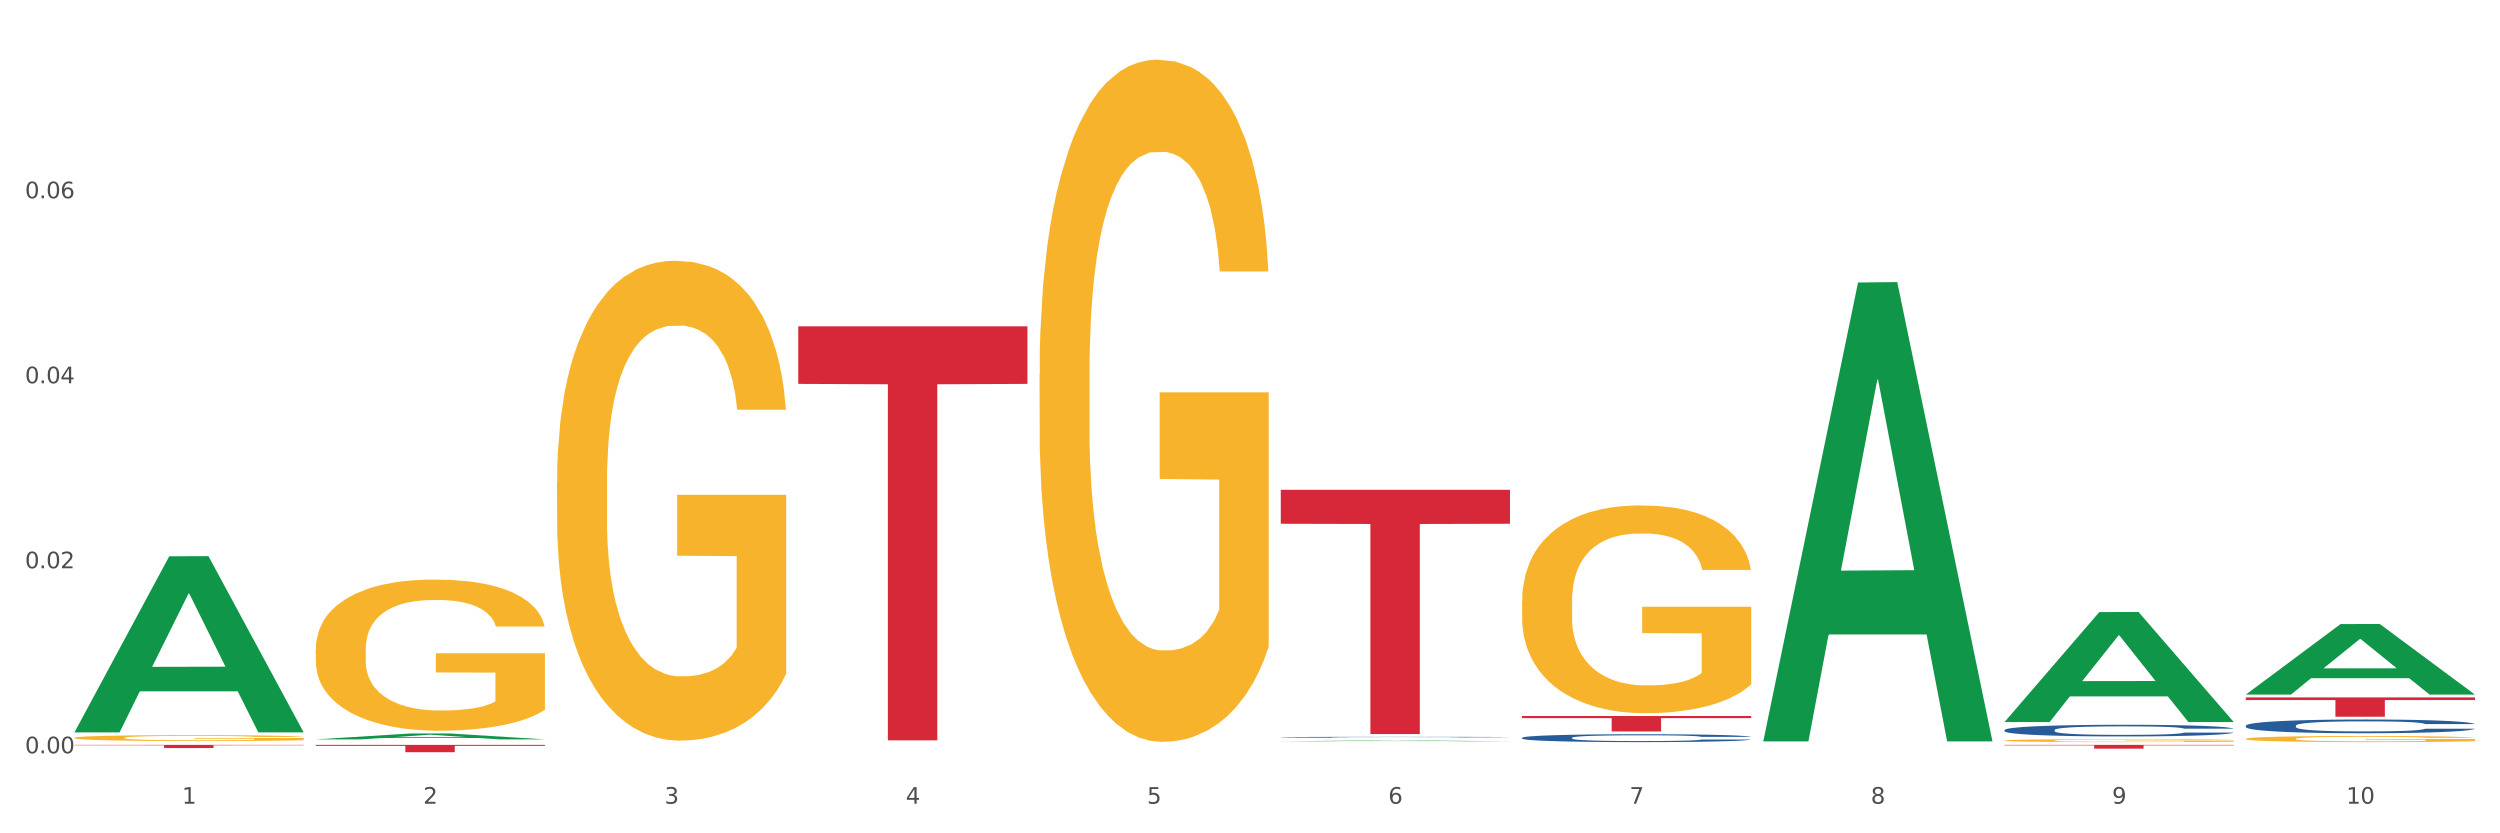 <?xml version="1.0" encoding="utf-8" standalone="no"?>
<!DOCTYPE svg PUBLIC "-//W3C//DTD SVG 1.1//EN"
  "http://www.w3.org/Graphics/SVG/1.1/DTD/svg11.dtd">
<svg xmlns:xlink="http://www.w3.org/1999/xlink" width="1080pt" height="360pt" viewBox="0 0 1080 360" xmlns="http://www.w3.org/2000/svg" version="1.1">
 <rect x="0" y="0" width="1080" height="360" fill="#333333" stroke="none"/>
 <defs>
  <style type="text/css">*{stroke-linejoin: round; stroke-linecap: butt}</style>
 </defs>
 <g id="figure_1">
  <g id="patch_1">
   <path d="M 0 360 
L 1080 360 
L 1080 0 
L 0 0 
z
" style="fill: #ffffff; stroke: #ffffff; stroke-linejoin: miter"/>
  </g>
  <g id="axes_1">
   <g id="matplotlib.axis_1">
    <g id="xtick_1">
     <g id="text_1">
      <!-- 1 -->
      <g style="fill: #4d4d4d" transform="translate(78.627 347.204) scale(0.096 -0.096)">
       <defs>
        <path id="DejaVuSans-31" d="M 794 531 
L 1825 531 
L 1825 4091 
L 703 3866 
L 703 4441 
L 1819 4666 
L 2450 4666 
L 2450 531 
L 3481 531 
L 3481 0 
L 794 0 
L 794 531 
z
" transform="scale(0.016)"/>
       </defs>
       <use xlink:href="#DejaVuSans-31"/>
      </g>
     </g>
    </g>
    <g id="xtick_2">
     <g id="text_2">
      <!-- 2 -->
      <g style="fill: #4d4d4d" transform="translate(182.851 347.204) scale(0.096 -0.096)">
       <defs>
        <path id="DejaVuSans-32" d="M 1228 531 
L 3431 531 
L 3431 0 
L 469 0 
L 469 531 
Q 828 903 1448 1529 
Q 2069 2156 2228 2338 
Q 2531 2678 2651 2914 
Q 2772 3150 2772 3378 
Q 2772 3750 2511 3984 
Q 2250 4219 1831 4219 
Q 1534 4219 1204 4116 
Q 875 4013 500 3803 
L 500 4441 
Q 881 4594 1212 4672 
Q 1544 4750 1819 4750 
Q 2544 4750 2975 4387 
Q 3406 4025 3406 3419 
Q 3406 3131 3298 2873 
Q 3191 2616 2906 2266 
Q 2828 2175 2409 1742 
Q 1991 1309 1228 531 
z
" transform="scale(0.016)"/>
       </defs>
       <use xlink:href="#DejaVuSans-32"/>
      </g>
     </g>
    </g>
    <g id="xtick_3">
     <g id="text_3">
      <!-- 3 -->
      <g style="fill: #4d4d4d" transform="translate(287.074 347.204) scale(0.096 -0.096)">
       <defs>
        <path id="DejaVuSans-33" d="M 2597 2516 
Q 3050 2419 3304 2112 
Q 3559 1806 3559 1356 
Q 3559 666 3084 287 
Q 2609 -91 1734 -91 
Q 1441 -91 1130 -33 
Q 819 25 488 141 
L 488 750 
Q 750 597 1062 519 
Q 1375 441 1716 441 
Q 2309 441 2620 675 
Q 2931 909 2931 1356 
Q 2931 1769 2642 2001 
Q 2353 2234 1838 2234 
L 1294 2234 
L 1294 2753 
L 1863 2753 
Q 2328 2753 2575 2939 
Q 2822 3125 2822 3475 
Q 2822 3834 2567 4026 
Q 2313 4219 1838 4219 
Q 1578 4219 1281 4162 
Q 984 4106 628 3988 
L 628 4550 
Q 988 4650 1302 4700 
Q 1616 4750 1894 4750 
Q 2613 4750 3031 4423 
Q 3450 4097 3450 3541 
Q 3450 3153 3228 2886 
Q 3006 2619 2597 2516 
z
" transform="scale(0.016)"/>
       </defs>
       <use xlink:href="#DejaVuSans-33"/>
      </g>
     </g>
    </g>
    <g id="xtick_4">
     <g id="text_4">
      <!-- 4 -->
      <g style="fill: #4d4d4d" transform="translate(391.298 347.204) scale(0.096 -0.096)">
       <defs>
        <path id="DejaVuSans-34" d="M 2419 4116 
L 825 1625 
L 2419 1625 
L 2419 4116 
z
M 2253 4666 
L 3047 4666 
L 3047 1625 
L 3713 1625 
L 3713 1100 
L 3047 1100 
L 3047 0 
L 2419 0 
L 2419 1100 
L 313 1100 
L 313 1709 
L 2253 4666 
z
" transform="scale(0.016)"/>
       </defs>
       <use xlink:href="#DejaVuSans-34"/>
      </g>
     </g>
    </g>
    <g id="xtick_5">
     <g id="text_5">
      <!-- 5 -->
      <g style="fill: #4d4d4d" transform="translate(495.522 347.204) scale(0.096 -0.096)">
       <defs>
        <path id="DejaVuSans-35" d="M 691 4666 
L 3169 4666 
L 3169 4134 
L 1269 4134 
L 1269 2991 
Q 1406 3038 1543 3061 
Q 1681 3084 1819 3084 
Q 2600 3084 3056 2656 
Q 3513 2228 3513 1497 
Q 3513 744 3044 326 
Q 2575 -91 1722 -91 
Q 1428 -91 1123 -41 
Q 819 9 494 109 
L 494 744 
Q 775 591 1075 516 
Q 1375 441 1709 441 
Q 2250 441 2565 725 
Q 2881 1009 2881 1497 
Q 2881 1984 2565 2268 
Q 2250 2553 1709 2553 
Q 1456 2553 1204 2497 
Q 953 2441 691 2322 
L 691 4666 
z
" transform="scale(0.016)"/>
       </defs>
       <use xlink:href="#DejaVuSans-35"/>
      </g>
     </g>
    </g>
    <g id="xtick_6">
     <g id="text_6">
      <!-- 6 -->
      <g style="fill: #4d4d4d" transform="translate(599.745 347.204) scale(0.096 -0.096)">
       <defs>
        <path id="DejaVuSans-36" d="M 2113 2584 
Q 1688 2584 1439 2293 
Q 1191 2003 1191 1497 
Q 1191 994 1439 701 
Q 1688 409 2113 409 
Q 2538 409 2786 701 
Q 3034 994 3034 1497 
Q 3034 2003 2786 2293 
Q 2538 2584 2113 2584 
z
M 3366 4563 
L 3366 3988 
Q 3128 4100 2886 4159 
Q 2644 4219 2406 4219 
Q 1781 4219 1451 3797 
Q 1122 3375 1075 2522 
Q 1259 2794 1537 2939 
Q 1816 3084 2150 3084 
Q 2853 3084 3261 2657 
Q 3669 2231 3669 1497 
Q 3669 778 3244 343 
Q 2819 -91 2113 -91 
Q 1303 -91 875 529 
Q 447 1150 447 2328 
Q 447 3434 972 4092 
Q 1497 4750 2381 4750 
Q 2619 4750 2861 4703 
Q 3103 4656 3366 4563 
z
" transform="scale(0.016)"/>
       </defs>
       <use xlink:href="#DejaVuSans-36"/>
      </g>
     </g>
    </g>
    <g id="xtick_7">
     <g id="text_7">
      <!-- 7 -->
      <g style="fill: #4d4d4d" transform="translate(703.969 347.204) scale(0.096 -0.096)">
       <defs>
        <path id="DejaVuSans-37" d="M 525 4666 
L 3525 4666 
L 3525 4397 
L 1831 0 
L 1172 0 
L 2766 4134 
L 525 4134 
L 525 4666 
z
" transform="scale(0.016)"/>
       </defs>
       <use xlink:href="#DejaVuSans-37"/>
      </g>
     </g>
    </g>
    <g id="xtick_8">
     <g id="text_8">
      <!-- 8 -->
      <g style="fill: #4d4d4d" transform="translate(808.193 347.204) scale(0.096 -0.096)">
       <defs>
        <path id="DejaVuSans-38" d="M 2034 2216 
Q 1584 2216 1326 1975 
Q 1069 1734 1069 1313 
Q 1069 891 1326 650 
Q 1584 409 2034 409 
Q 2484 409 2743 651 
Q 3003 894 3003 1313 
Q 3003 1734 2745 1975 
Q 2488 2216 2034 2216 
z
M 1403 2484 
Q 997 2584 770 2862 
Q 544 3141 544 3541 
Q 544 4100 942 4425 
Q 1341 4750 2034 4750 
Q 2731 4750 3128 4425 
Q 3525 4100 3525 3541 
Q 3525 3141 3298 2862 
Q 3072 2584 2669 2484 
Q 3125 2378 3379 2068 
Q 3634 1759 3634 1313 
Q 3634 634 3220 271 
Q 2806 -91 2034 -91 
Q 1263 -91 848 271 
Q 434 634 434 1313 
Q 434 1759 690 2068 
Q 947 2378 1403 2484 
z
M 1172 3481 
Q 1172 3119 1398 2916 
Q 1625 2713 2034 2713 
Q 2441 2713 2670 2916 
Q 2900 3119 2900 3481 
Q 2900 3844 2670 4047 
Q 2441 4250 2034 4250 
Q 1625 4250 1398 4047 
Q 1172 3844 1172 3481 
z
" transform="scale(0.016)"/>
       </defs>
       <use xlink:href="#DejaVuSans-38"/>
      </g>
     </g>
    </g>
    <g id="xtick_9">
     <g id="text_9">
      <!-- 9 -->
      <g style="fill: #4d4d4d" transform="translate(912.416 347.204) scale(0.096 -0.096)">
       <defs>
        <path id="DejaVuSans-39" d="M 703 97 
L 703 672 
Q 941 559 1184 500 
Q 1428 441 1663 441 
Q 2288 441 2617 861 
Q 2947 1281 2994 2138 
Q 2813 1869 2534 1725 
Q 2256 1581 1919 1581 
Q 1219 1581 811 2004 
Q 403 2428 403 3163 
Q 403 3881 828 4315 
Q 1253 4750 1959 4750 
Q 2769 4750 3195 4129 
Q 3622 3509 3622 2328 
Q 3622 1225 3098 567 
Q 2575 -91 1691 -91 
Q 1453 -91 1209 -44 
Q 966 3 703 97 
z
M 1959 2075 
Q 2384 2075 2632 2365 
Q 2881 2656 2881 3163 
Q 2881 3666 2632 3958 
Q 2384 4250 1959 4250 
Q 1534 4250 1286 3958 
Q 1038 3666 1038 3163 
Q 1038 2656 1286 2365 
Q 1534 2075 1959 2075 
z
" transform="scale(0.016)"/>
       </defs>
       <use xlink:href="#DejaVuSans-39"/>
      </g>
     </g>
    </g>
    <g id="xtick_10">
     <g id="text_10">
      <!-- 10 -->
      <g style="fill: #4d4d4d" transform="translate(1013.586 347.204) scale(0.096 -0.096)">
       <defs>
        <path id="DejaVuSans-30" d="M 2034 4250 
Q 1547 4250 1301 3770 
Q 1056 3291 1056 2328 
Q 1056 1369 1301 889 
Q 1547 409 2034 409 
Q 2525 409 2770 889 
Q 3016 1369 3016 2328 
Q 3016 3291 2770 3770 
Q 2525 4250 2034 4250 
z
M 2034 4750 
Q 2819 4750 3233 4129 
Q 3647 3509 3647 2328 
Q 3647 1150 3233 529 
Q 2819 -91 2034 -91 
Q 1250 -91 836 529 
Q 422 1150 422 2328 
Q 422 3509 836 4129 
Q 1250 4750 2034 4750 
z
" transform="scale(0.016)"/>
       </defs>
       <use xlink:href="#DejaVuSans-31"/>
       <use xlink:href="#DejaVuSans-30" transform="translate(63.623 0)"/>
      </g>
     </g>
    </g>
    <g id="xtick_11"/>
    <g id="xtick_12"/>
    <g id="xtick_13"/>
    <g id="xtick_14"/>
    <g id="xtick_15"/>
    <g id="xtick_16"/>
    <g id="xtick_17"/>
    <g id="xtick_18"/>
    <g id="xtick_19"/>
   </g>
   <g id="matplotlib.axis_2">
    <g id="ytick_1">
     <g id="text_11">
      <!-- 0.00 -->
      <g style="fill: #4d4d4d" transform="translate(10.8 325.424) scale(0.096 -0.096)">
       <defs>
        <path id="DejaVuSans-2e" d="M 684 794 
L 1344 794 
L 1344 0 
L 684 0 
L 684 794 
z
" transform="scale(0.016)"/>
       </defs>
       <use xlink:href="#DejaVuSans-30"/>
       <use xlink:href="#DejaVuSans-2e" transform="translate(63.623 0)"/>
       <use xlink:href="#DejaVuSans-30" transform="translate(95.41 0)"/>
       <use xlink:href="#DejaVuSans-30" transform="translate(159.033 0)"/>
      </g>
     </g>
    </g>
    <g id="ytick_2">
     <g id="text_12">
      <!-- 0.02 -->
      <g style="fill: #4d4d4d" transform="translate(10.8 245.5) scale(0.096 -0.096)">
       <use xlink:href="#DejaVuSans-30"/>
       <use xlink:href="#DejaVuSans-2e" transform="translate(63.623 0)"/>
       <use xlink:href="#DejaVuSans-30" transform="translate(95.41 0)"/>
       <use xlink:href="#DejaVuSans-32" transform="translate(159.033 0)"/>
      </g>
     </g>
    </g>
    <g id="ytick_3">
     <g id="text_13">
      <!-- 0.04 -->
      <g style="fill: #4d4d4d" transform="translate(10.8 165.577) scale(0.096 -0.096)">
       <use xlink:href="#DejaVuSans-30"/>
       <use xlink:href="#DejaVuSans-2e" transform="translate(63.623 0)"/>
       <use xlink:href="#DejaVuSans-30" transform="translate(95.41 0)"/>
       <use xlink:href="#DejaVuSans-34" transform="translate(159.033 0)"/>
      </g>
     </g>
    </g>
    <g id="ytick_4">
     <g id="text_14">
      <!-- 0.06 -->
      <g style="fill: #4d4d4d" transform="translate(10.8 85.653) scale(0.096 -0.096)">
       <use xlink:href="#DejaVuSans-30"/>
       <use xlink:href="#DejaVuSans-2e" transform="translate(63.623 0)"/>
       <use xlink:href="#DejaVuSans-30" transform="translate(95.41 0)"/>
       <use xlink:href="#DejaVuSans-36" transform="translate(159.033 0)"/>
      </g>
     </g>
    </g>
    <g id="ytick_5"/>
    <g id="ytick_6"/>
    <g id="ytick_7"/>
    <g id="ytick_8"/>
   </g>
   <g id="PolyCollection_1">
    <path d="M 32.175 316.247 
L 32.277 316.175 
L 73.107 240.324 
L 90.051 240.252 
L 131.187 316.39 
L 111.589 316.39 
L 102.709 298.66 
L 60.552 298.66 
L 60.246 298.946 
L 51.671 316.39 
L 32.175 316.39 
L 32.175 316.247 
L 65.86 288.079 
L 97.401 288.008 
L 81.783 256.481 
L 81.579 256.338 
L 81.375 256.552 
L 65.758 288.008 
L 65.86 288.079 
L 32.175 316.247 
z
" clip-path="url(#p7d265b89d5)" style="fill: #109648"/>
    <path d="M 865.964 321.777 
L 964.976 321.777 
L 964.976 322.006 
L 926.028 322.008 
L 926.028 323.429 
L 904.677 323.429 
L 904.677 322.008 
L 865.964 322.006 
L 865.964 321.778 
L 865.964 321.777 
z
" clip-path="url(#p7d265b89d5)" style="fill: #d62839"/>
    <path d="M 657.517 309.298 
L 756.529 309.298 
L 756.529 310.23 
L 717.581 310.237 
L 717.581 316.005 
L 696.23 316.005 
L 696.23 310.237 
L 657.517 310.23 
L 657.517 309.305 
L 657.517 309.298 
z
" clip-path="url(#p7d265b89d5)" style="fill: #d62839"/>
    <path d="M 553.293 211.598 
L 652.306 211.598 
L 652.306 226.262 
L 613.358 226.362 
L 613.358 317.125 
L 592.006 317.125 
L 592.006 226.362 
L 553.293 226.262 
L 553.293 211.697 
L 553.293 211.598 
z
" clip-path="url(#p7d265b89d5)" style="fill: #d62839"/>
    <path d="M 344.846 140.984 
L 443.858 140.984 
L 443.858 165.836 
L 404.91 166.004 
L 404.91 319.818 
L 383.559 319.818 
L 383.559 166.004 
L 344.846 165.836 
L 344.846 141.152 
L 344.846 140.984 
z
" clip-path="url(#p7d265b89d5)" style="fill: #d62839"/>
    <path d="M 553.293 318.491 
L 553.41 318.491 
L 553.41 318.481 
L 553.761 318.467 
L 555.049 318.441 
L 556.687 318.421 
L 559.496 318.398 
L 561.017 318.388 
L 563.007 318.378 
L 567.103 318.36 
L 571.785 318.345 
L 575.062 318.337 
L 577.52 318.332 
L 583.02 318.323 
L 586.18 318.319 
L 589.457 318.315 
L 592.266 318.313 
L 596.948 318.311 
L 600.693 318.309 
L 605.023 318.309 
L 608.651 318.309 
L 613.45 318.311 
L 620.472 318.315 
L 623.164 318.318 
L 626.792 318.322 
L 630.537 318.328 
L 633.58 318.334 
L 637.091 318.343 
L 640.719 318.354 
L 644.23 318.368 
L 646.688 318.381 
L 648.677 318.395 
L 650.433 318.411 
L 651.72 318.43 
L 652.306 318.445 
L 630.888 318.445 
L 630.303 318.431 
L 629.132 318.416 
L 627.962 318.406 
L 626.675 318.398 
L 624.685 318.389 
L 622.929 318.383 
L 620.004 318.376 
L 617.312 318.371 
L 615.088 318.369 
L 612.396 318.367 
L 606.661 318.364 
L 602.565 318.364 
L 599.99 318.365 
L 596.83 318.367 
L 594.139 318.369 
L 590.979 318.374 
L 588.521 318.379 
L 586.063 318.385 
L 584.659 318.39 
L 582.552 318.398 
L 581.148 318.404 
L 579.275 318.416 
L 578.222 318.424 
L 576.349 318.445 
L 575.53 318.461 
L 575.179 318.471 
L 574.945 318.483 
L 574.945 318.541 
L 575.647 318.567 
L 576.232 318.578 
L 577.168 318.591 
L 578.924 318.607 
L 581.499 318.623 
L 584.191 318.635 
L 586.414 318.642 
L 588.521 318.647 
L 590.628 318.651 
L 593.202 318.655 
L 595.309 318.657 
L 598.469 318.659 
L 602.214 318.66 
L 605.14 318.66 
L 611.109 318.658 
L 613.801 318.656 
L 616.375 318.654 
L 619.184 318.65 
L 621.408 318.645 
L 622.695 318.642 
L 624.802 318.635 
L 626.441 318.628 
L 627.845 318.619 
L 628.781 318.612 
L 629.835 318.601 
L 630.654 318.588 
L 630.888 318.581 
L 652.306 318.581 
L 651.837 318.595 
L 651.018 318.608 
L 649.38 318.625 
L 648.092 318.635 
L 646.103 318.647 
L 643.996 318.658 
L 641.07 318.669 
L 638.378 318.678 
L 635.569 318.685 
L 632.526 318.692 
L 627.026 318.701 
L 625.036 318.704 
L 620.823 318.708 
L 617.546 318.711 
L 612.747 318.713 
L 607.832 318.715 
L 602.682 318.715 
L 598.118 318.714 
L 593.085 318.712 
L 589.925 318.71 
L 586.414 318.707 
L 582.318 318.701 
L 578.456 318.695 
L 574.828 318.688 
L 571.434 318.679 
L 568.274 318.669 
L 564.177 318.654 
L 561.135 318.638 
L 558.911 318.623 
L 557.389 318.611 
L 555.868 318.596 
L 555.049 318.585 
L 553.761 318.559 
L 553.293 318.535 
L 553.293 318.491 
z
" clip-path="url(#p7d265b89d5)" style="fill: #255c99"/>
    <path d="M 657.517 318.718 
L 657.634 318.715 
L 657.634 318.628 
L 657.985 318.51 
L 659.272 318.292 
L 660.911 318.127 
L 663.72 317.935 
L 665.241 317.854 
L 667.231 317.764 
L 671.327 317.618 
L 676.008 317.493 
L 679.285 317.425 
L 681.743 317.381 
L 687.244 317.304 
L 690.404 317.27 
L 693.681 317.242 
L 696.49 317.223 
L 701.171 317.201 
L 704.916 317.192 
L 709.247 317.189 
L 712.875 317.192 
L 717.673 317.204 
L 724.695 317.242 
L 727.387 317.263 
L 731.015 317.301 
L 734.76 317.35 
L 737.803 317.4 
L 741.314 317.472 
L 744.943 317.565 
L 748.454 317.683 
L 750.911 317.792 
L 752.901 317.907 
L 754.657 318.047 
L 755.944 318.199 
L 756.529 318.326 
L 735.112 318.326 
L 734.526 318.211 
L 733.356 318.087 
L 732.186 318.003 
L 730.898 317.935 
L 728.909 317.857 
L 727.153 317.807 
L 724.227 317.748 
L 721.535 317.711 
L 719.312 317.689 
L 716.62 317.671 
L 710.885 317.652 
L 706.789 317.652 
L 704.214 317.658 
L 701.054 317.674 
L 698.362 317.695 
L 695.202 317.733 
L 692.745 317.773 
L 690.287 317.826 
L 688.882 317.863 
L 686.776 317.932 
L 685.371 317.988 
L 683.499 318.084 
L 682.445 318.152 
L 680.573 318.33 
L 679.754 318.46 
L 679.402 318.55 
L 679.168 318.65 
L 679.168 319.135 
L 679.871 319.352 
L 680.456 319.446 
L 681.392 319.551 
L 683.148 319.688 
L 685.722 319.822 
L 688.414 319.918 
L 690.638 319.977 
L 692.745 320.021 
L 694.851 320.055 
L 697.426 320.086 
L 699.533 320.105 
L 702.693 320.123 
L 706.438 320.133 
L 709.364 320.133 
L 715.332 320.117 
L 718.024 320.101 
L 720.599 320.08 
L 723.408 320.045 
L 725.632 320.008 
L 726.919 319.98 
L 729.026 319.921 
L 730.664 319.859 
L 732.069 319.787 
L 733.005 319.725 
L 734.058 319.632 
L 734.877 319.526 
L 735.112 319.47 
L 756.529 319.47 
L 756.061 319.582 
L 755.242 319.691 
L 753.603 319.837 
L 752.316 319.921 
L 750.326 320.024 
L 748.22 320.111 
L 745.294 320.207 
L 742.602 320.279 
L 739.793 320.341 
L 736.75 320.397 
L 731.249 320.474 
L 729.26 320.496 
L 725.046 320.534 
L 721.769 320.555 
L 716.971 320.577 
L 712.055 320.59 
L 706.906 320.593 
L 702.341 320.586 
L 697.309 320.568 
L 694.149 320.549 
L 690.638 320.521 
L 686.542 320.478 
L 682.679 320.425 
L 679.051 320.363 
L 675.657 320.291 
L 672.497 320.21 
L 668.401 320.077 
L 665.358 319.946 
L 663.134 319.825 
L 661.613 319.722 
L 660.091 319.592 
L 659.272 319.501 
L 657.985 319.284 
L 657.517 319.082 
L 657.517 318.718 
z
" clip-path="url(#p7d265b89d5)" style="fill: #255c99"/>
    <path d="M 865.964 315.366 
L 866.081 315.362 
L 866.081 315.233 
L 866.432 315.058 
L 867.719 314.736 
L 869.358 314.492 
L 872.167 314.207 
L 873.688 314.087 
L 875.678 313.954 
L 879.774 313.738 
L 884.456 313.554 
L 887.733 313.452 
L 890.19 313.388 
L 895.691 313.273 
L 898.851 313.222 
L 902.128 313.181 
L 904.937 313.153 
L 909.618 313.121 
L 913.364 313.107 
L 917.694 313.103 
L 921.322 313.107 
L 926.12 313.126 
L 933.143 313.181 
L 935.834 313.213 
L 939.463 313.268 
L 943.208 313.342 
L 946.251 313.416 
L 949.762 313.521 
L 953.39 313.659 
L 956.901 313.834 
L 959.359 313.995 
L 961.348 314.165 
L 963.104 314.372 
L 964.391 314.598 
L 964.976 314.787 
L 943.559 314.787 
L 942.974 314.616 
L 941.803 314.432 
L 940.633 314.308 
L 939.346 314.207 
L 937.356 314.092 
L 935.6 314.018 
L 932.674 313.931 
L 929.983 313.876 
L 927.759 313.843 
L 925.067 313.816 
L 919.332 313.788 
L 915.236 313.788 
L 912.661 313.797 
L 909.501 313.82 
L 906.81 313.853 
L 903.65 313.908 
L 901.192 313.968 
L 898.734 314.046 
L 897.33 314.101 
L 895.223 314.202 
L 893.819 314.285 
L 891.946 314.428 
L 890.893 314.529 
L 889.02 314.791 
L 888.201 314.984 
L 887.85 315.118 
L 887.616 315.265 
L 887.616 315.983 
L 888.318 316.305 
L 888.903 316.443 
L 889.839 316.599 
L 891.595 316.802 
L 894.17 316.999 
L 896.861 317.142 
L 899.085 317.229 
L 901.192 317.294 
L 903.298 317.345 
L 905.873 317.391 
L 907.98 317.418 
L 911.14 317.446 
L 914.885 317.46 
L 917.811 317.46 
L 923.78 317.437 
L 926.472 317.414 
L 929.046 317.381 
L 931.855 317.331 
L 934.079 317.275 
L 935.366 317.234 
L 937.473 317.147 
L 939.111 317.055 
L 940.516 316.949 
L 941.452 316.857 
L 942.505 316.719 
L 943.325 316.562 
L 943.559 316.48 
L 964.976 316.48 
L 964.508 316.645 
L 963.689 316.806 
L 962.05 317.022 
L 960.763 317.147 
L 958.773 317.298 
L 956.667 317.427 
L 953.741 317.57 
L 951.049 317.676 
L 948.24 317.768 
L 945.197 317.851 
L 939.697 317.966 
L 937.707 317.998 
L 933.494 318.053 
L 930.217 318.085 
L 925.418 318.117 
L 920.503 318.136 
L 915.353 318.14 
L 910.789 318.131 
L 905.756 318.104 
L 902.596 318.076 
L 899.085 318.035 
L 894.989 317.97 
L 891.127 317.892 
L 887.499 317.8 
L 884.105 317.694 
L 880.945 317.575 
L 876.848 317.377 
L 873.805 317.183 
L 871.582 317.004 
L 870.06 316.852 
L 868.539 316.659 
L 867.719 316.526 
L 866.432 316.204 
L 865.964 315.904 
L 865.964 315.366 
z
" clip-path="url(#p7d265b89d5)" style="fill: #255c99"/>
    <path d="M 970.188 313.492 
L 970.305 313.486 
L 970.305 313.334 
L 970.656 313.128 
L 971.943 312.748 
L 973.582 312.461 
L 976.39 312.124 
L 977.912 311.983 
L 979.902 311.826 
L 983.998 311.571 
L 988.679 311.354 
L 991.956 311.234 
L 994.414 311.159 
L 999.915 311.023 
L 1003.075 310.963 
L 1006.352 310.914 
L 1009.161 310.882 
L 1013.842 310.844 
L 1017.587 310.828 
L 1021.917 310.822 
L 1025.546 310.828 
L 1030.344 310.849 
L 1037.366 310.914 
L 1040.058 310.952 
L 1043.686 311.017 
L 1047.431 311.104 
L 1050.474 311.191 
L 1053.985 311.316 
L 1057.613 311.479 
L 1061.125 311.685 
L 1063.582 311.875 
L 1065.572 312.076 
L 1067.327 312.32 
L 1068.615 312.586 
L 1069.2 312.808 
L 1047.782 312.808 
L 1047.197 312.607 
L 1046.027 312.39 
L 1044.857 312.244 
L 1043.569 312.124 
L 1041.58 311.989 
L 1039.824 311.902 
L 1036.898 311.799 
L 1034.206 311.734 
L 1031.983 311.696 
L 1029.291 311.663 
L 1023.556 311.631 
L 1019.46 311.631 
L 1016.885 311.641 
L 1013.725 311.669 
L 1011.033 311.707 
L 1007.873 311.772 
L 1005.415 311.842 
L 1002.958 311.934 
L 1001.553 312 
L 999.447 312.119 
L 998.042 312.217 
L 996.17 312.385 
L 995.116 312.504 
L 993.244 312.813 
L 992.424 313.041 
L 992.073 313.199 
L 991.839 313.372 
L 991.839 314.219 
L 992.541 314.599 
L 993.127 314.761 
L 994.063 314.946 
L 995.818 315.185 
L 998.393 315.418 
L 1001.085 315.586 
L 1003.309 315.689 
L 1005.415 315.765 
L 1007.522 315.825 
L 1010.097 315.879 
L 1012.203 315.912 
L 1015.363 315.944 
L 1019.109 315.96 
L 1022.035 315.96 
L 1028.003 315.933 
L 1030.695 315.906 
L 1033.27 315.868 
L 1036.079 315.809 
L 1038.303 315.743 
L 1039.59 315.695 
L 1041.697 315.592 
L 1043.335 315.483 
L 1044.739 315.358 
L 1045.676 315.25 
L 1046.729 315.087 
L 1047.548 314.902 
L 1047.782 314.805 
L 1069.2 314.805 
L 1068.732 315 
L 1067.913 315.19 
L 1066.274 315.445 
L 1064.987 315.592 
L 1062.997 315.771 
L 1060.89 315.922 
L 1057.965 316.091 
L 1055.273 316.215 
L 1052.464 316.324 
L 1049.421 316.422 
L 1043.92 316.557 
L 1041.931 316.595 
L 1037.717 316.66 
L 1034.44 316.698 
L 1029.642 316.736 
L 1024.726 316.758 
L 1019.577 316.764 
L 1015.012 316.753 
L 1009.98 316.72 
L 1006.82 316.688 
L 1003.309 316.639 
L 999.212 316.563 
L 995.35 316.471 
L 991.722 316.362 
L 988.328 316.237 
L 985.168 316.096 
L 981.072 315.863 
L 978.029 315.635 
L 975.805 315.423 
L 974.284 315.244 
L 972.762 315.016 
L 971.943 314.859 
L 970.656 314.479 
L 970.188 314.127 
L 970.188 313.492 
z
" clip-path="url(#p7d265b89d5)" style="fill: #255c99"/>
    <path d="M 136.399 321.777 
L 235.411 321.777 
L 235.411 322.218 
L 196.463 322.221 
L 196.463 324.95 
L 175.112 324.95 
L 175.112 322.221 
L 136.399 322.218 
L 136.399 321.78 
L 136.399 321.777 
z
" clip-path="url(#p7d265b89d5)" style="fill: #d62839"/>
    <path d="M 32.175 321.777 
L 131.187 321.777 
L 131.187 321.969 
L 92.239 321.97 
L 92.239 323.16 
L 70.888 323.16 
L 70.888 321.97 
L 32.175 321.969 
L 32.175 321.778 
L 32.175 321.777 
z
" clip-path="url(#p7d265b89d5)" style="fill: #d62839"/>
    <path d="M 970.188 319.17 
L 970.304 319.167 
L 970.304 319.08 
L 970.538 319.006 
L 971.707 318.824 
L 973.461 318.675 
L 974.747 318.595 
L 976.032 318.53 
L 977.552 318.465 
L 979.422 318.397 
L 982.813 318.298 
L 984.917 318.247 
L 987.488 318.194 
L 992.164 318.117 
L 995.554 318.073 
L 999.061 318.037 
L 1004.789 317.993 
L 1008.53 317.974 
L 1012.505 317.96 
L 1017.297 317.95 
L 1020.921 317.948 
L 1028.87 317.955 
L 1035.65 317.977 
L 1038.923 317.993 
L 1043.132 318.022 
L 1045.353 318.042 
L 1048.977 318.08 
L 1052.717 318.131 
L 1055.289 318.175 
L 1059.147 318.257 
L 1062.069 318.339 
L 1064.758 318.44 
L 1066.161 318.51 
L 1067.213 318.576 
L 1068.148 318.651 
L 1069.083 318.769 
L 1048.041 318.769 
L 1047.223 318.684 
L 1045.937 318.605 
L 1044.067 318.527 
L 1042.43 318.479 
L 1039.625 318.419 
L 1037.053 318.38 
L 1034.364 318.351 
L 1031.091 318.327 
L 1028.52 318.315 
L 1024.896 318.305 
L 1017.765 318.307 
L 1012.972 318.327 
L 1009.699 318.351 
L 1007.595 318.373 
L 1005.724 318.397 
L 1003.62 318.431 
L 1001.165 318.481 
L 999.412 318.527 
L 997.659 318.585 
L 996.256 318.643 
L 994.97 318.711 
L 993.918 318.783 
L 993.1 318.858 
L 992.398 318.95 
L 991.814 319.102 
L 991.814 319.433 
L 992.047 319.508 
L 992.632 319.607 
L 993.333 319.682 
L 994.502 319.771 
L 995.554 319.832 
L 997.542 319.919 
L 999.763 319.991 
L 1001.516 320.037 
L 1003.27 320.076 
L 1006.309 320.129 
L 1009.699 320.172 
L 1012.621 320.199 
L 1016.596 320.223 
L 1019.285 320.233 
L 1021.623 320.238 
L 1027.351 320.238 
L 1031.442 320.23 
L 1036.001 320.213 
L 1039.508 320.192 
L 1042.43 320.165 
L 1045.704 320.122 
L 1047.808 320.081 
L 1047.808 319.576 
L 1022.09 319.573 
L 1022.09 319.237 
L 1069.2 319.237 
L 1069.2 320.223 
L 1067.213 320.274 
L 1064.992 320.32 
L 1062.654 320.361 
L 1059.147 320.411 
L 1054.938 320.46 
L 1051.198 320.494 
L 1047.223 320.523 
L 1042.547 320.549 
L 1036.469 320.573 
L 1032.728 320.583 
L 1028.052 320.59 
L 1022.558 320.593 
L 1017.765 320.588 
L 1013.089 320.576 
L 1008.179 320.554 
L 1003.387 320.523 
L 999.763 320.491 
L 996.139 320.453 
L 992.281 320.402 
L 989.242 320.353 
L 986.904 320.31 
L 984.332 320.254 
L 981.527 320.182 
L 979.422 320.117 
L 977.552 320.049 
L 975.565 319.962 
L 974.162 319.887 
L 972.759 319.793 
L 971.941 319.723 
L 971.006 319.614 
L 970.304 319.462 
L 970.188 319.17 
z
" clip-path="url(#p7d265b89d5)" style="fill: #f7b32b"/>
    <path d="M 865.964 319.91 
L 866.081 319.909 
L 866.081 319.868 
L 866.315 319.832 
L 867.484 319.745 
L 869.237 319.673 
L 870.523 319.635 
L 871.809 319.604 
L 873.329 319.572 
L 875.199 319.54 
L 878.589 319.492 
L 880.693 319.468 
L 883.265 319.443 
L 887.941 319.406 
L 891.331 319.385 
L 894.838 319.367 
L 900.566 319.346 
L 904.306 319.337 
L 908.281 319.33 
L 913.074 319.326 
L 916.698 319.324 
L 924.647 319.328 
L 931.427 319.338 
L 934.7 319.346 
L 938.908 319.36 
L 941.129 319.37 
L 944.753 319.388 
L 948.494 319.413 
L 951.066 319.433 
L 954.923 319.473 
L 957.846 319.512 
L 960.534 319.561 
L 961.937 319.594 
L 962.989 319.626 
L 963.924 319.661 
L 964.859 319.718 
L 943.818 319.718 
L 943 319.678 
L 941.714 319.639 
L 939.843 319.602 
L 938.207 319.579 
L 935.401 319.55 
L 932.829 319.532 
L 930.141 319.518 
L 926.868 319.506 
L 924.296 319.501 
L 920.672 319.496 
L 913.541 319.497 
L 908.749 319.506 
L 905.475 319.518 
L 903.371 319.528 
L 901.501 319.54 
L 899.397 319.556 
L 896.942 319.58 
L 895.188 319.602 
L 893.435 319.63 
L 892.032 319.658 
L 890.746 319.69 
L 889.694 319.725 
L 888.876 319.761 
L 888.175 319.805 
L 887.59 319.878 
L 887.59 320.037 
L 887.824 320.073 
L 888.408 320.12 
L 889.11 320.156 
L 890.279 320.199 
L 891.331 320.228 
L 893.318 320.27 
L 895.539 320.304 
L 897.293 320.326 
L 899.046 320.345 
L 902.085 320.37 
L 905.475 320.391 
L 908.398 320.404 
L 912.372 320.415 
L 915.061 320.42 
L 917.399 320.422 
L 923.127 320.422 
L 927.218 320.419 
L 931.777 320.411 
L 935.284 320.4 
L 938.207 320.388 
L 941.48 320.367 
L 943.584 320.347 
L 943.584 320.105 
L 917.867 320.104 
L 917.867 319.943 
L 964.976 319.943 
L 964.976 320.415 
L 962.989 320.44 
L 960.768 320.462 
L 958.43 320.481 
L 954.923 320.506 
L 950.715 320.529 
L 946.974 320.545 
L 943 320.559 
L 938.324 320.572 
L 932.245 320.583 
L 928.504 320.588 
L 923.828 320.591 
L 918.334 320.593 
L 913.541 320.59 
L 908.865 320.585 
L 903.956 320.574 
L 899.163 320.559 
L 895.539 320.544 
L 891.915 320.525 
L 888.058 320.501 
L 885.018 320.478 
L 882.68 320.457 
L 880.109 320.43 
L 877.303 320.396 
L 875.199 320.364 
L 873.329 320.332 
L 871.341 320.29 
L 869.938 320.254 
L 868.536 320.209 
L 867.717 320.176 
L 866.782 320.124 
L 866.081 320.051 
L 865.964 319.91 
z
" clip-path="url(#p7d265b89d5)" style="fill: #f7b32b"/>
    <path d="M 657.517 259.823 
L 657.634 259.741 
L 657.634 256.789 
L 657.867 254.248 
L 659.036 248.099 
L 660.79 243.015 
L 662.076 240.31 
L 663.362 238.096 
L 664.881 235.882 
L 666.752 233.587 
L 670.142 230.225 
L 672.246 228.503 
L 674.818 226.7 
L 679.493 224.076 
L 682.884 222.6 
L 686.39 221.37 
L 692.118 219.895 
L 695.859 219.239 
L 699.834 218.747 
L 704.627 218.419 
L 708.25 218.337 
L 716.199 218.583 
L 722.979 219.321 
L 726.253 219.895 
L 730.461 220.878 
L 732.682 221.534 
L 736.306 222.846 
L 740.047 224.568 
L 742.618 226.044 
L 746.476 228.831 
L 749.398 231.619 
L 752.087 235.063 
L 753.49 237.44 
L 754.542 239.654 
L 755.477 242.196 
L 756.412 246.213 
L 735.371 246.213 
L 734.552 243.343 
L 733.266 240.638 
L 731.396 238.014 
L 729.76 236.374 
L 726.954 234.325 
L 724.382 233.013 
L 721.694 232.029 
L 718.42 231.209 
L 715.849 230.799 
L 712.225 230.471 
L 705.094 230.553 
L 700.301 231.209 
L 697.028 232.029 
L 694.924 232.767 
L 693.054 233.587 
L 690.949 234.735 
L 688.495 236.456 
L 686.741 238.014 
L 684.988 239.982 
L 683.585 241.95 
L 682.299 244.245 
L 681.247 246.705 
L 680.429 249.247 
L 679.727 252.362 
L 679.143 257.527 
L 679.143 268.76 
L 679.377 271.301 
L 679.961 274.663 
L 680.662 277.205 
L 681.831 280.238 
L 682.884 282.288 
L 684.871 285.239 
L 687.092 287.699 
L 688.845 289.257 
L 690.599 290.569 
L 693.638 292.372 
L 697.028 293.848 
L 699.951 294.75 
L 703.925 295.57 
L 706.614 295.898 
L 708.952 296.062 
L 714.68 296.062 
L 718.771 295.816 
L 723.33 295.242 
L 726.837 294.504 
L 729.76 293.602 
L 733.033 292.127 
L 735.137 290.733 
L 735.137 273.597 
L 709.419 273.515 
L 709.419 262.119 
L 756.529 262.119 
L 756.529 295.57 
L 754.542 297.292 
L 752.321 298.85 
L 749.983 300.243 
L 746.476 301.965 
L 742.268 303.605 
L 738.527 304.753 
L 734.552 305.737 
L 729.876 306.638 
L 723.798 307.458 
L 720.057 307.786 
L 715.381 308.032 
L 709.887 308.114 
L 705.094 307.95 
L 700.418 307.54 
L 695.508 306.802 
L 690.716 305.737 
L 687.092 304.671 
L 683.468 303.359 
L 679.61 301.637 
L 676.571 299.997 
L 674.233 298.522 
L 671.661 296.636 
L 668.856 294.176 
L 666.752 291.963 
L 664.881 289.667 
L 662.894 286.715 
L 661.491 284.174 
L 660.088 280.976 
L 659.27 278.598 
L 658.335 274.909 
L 657.634 269.744 
L 657.517 259.823 
z
" clip-path="url(#p7d265b89d5)" style="fill: #f7b32b"/>
    <path d="M 449.069 161.961 
L 449.186 161.692 
L 449.186 152.002 
L 449.42 143.657 
L 450.589 123.469 
L 452.343 106.781 
L 453.628 97.898 
L 454.914 90.63 
L 456.434 83.363 
L 458.304 75.826 
L 461.694 64.79 
L 463.799 59.137 
L 466.37 53.215 
L 471.046 44.602 
L 474.436 39.757 
L 477.943 35.719 
L 483.671 30.874 
L 487.412 28.72 
L 491.386 27.105 
L 496.179 26.029 
L 499.803 25.759 
L 507.752 26.567 
L 514.532 28.99 
L 517.805 30.874 
L 522.014 34.104 
L 524.235 36.257 
L 527.859 40.564 
L 531.599 46.217 
L 534.171 51.062 
L 538.029 60.214 
L 540.951 69.366 
L 543.64 80.671 
L 545.043 88.477 
L 546.095 95.745 
L 547.03 104.089 
L 547.965 117.278 
L 526.923 117.278 
L 526.105 107.857 
L 524.819 98.975 
L 522.949 90.361 
L 521.312 84.978 
L 518.507 78.248 
L 515.935 73.941 
L 513.246 70.711 
L 509.973 68.02 
L 507.401 66.674 
L 503.778 65.597 
L 496.647 65.866 
L 491.854 68.02 
L 488.581 70.711 
L 486.477 73.134 
L 484.606 75.826 
L 482.502 79.594 
L 480.047 85.247 
L 478.294 90.361 
L 476.54 96.821 
L 475.138 103.281 
L 473.852 110.818 
L 472.8 118.893 
L 471.981 127.238 
L 471.28 137.466 
L 470.696 154.424 
L 470.696 191.301 
L 470.929 199.645 
L 471.514 210.681 
L 472.215 219.026 
L 473.384 228.985 
L 474.436 235.715 
L 476.424 245.405 
L 478.645 253.48 
L 480.398 258.594 
L 482.152 262.901 
L 485.191 268.823 
L 488.581 273.668 
L 491.503 276.629 
L 495.478 279.321 
L 498.167 280.397 
L 500.505 280.936 
L 506.232 280.936 
L 510.324 280.128 
L 514.883 278.244 
L 518.39 275.821 
L 521.312 272.86 
L 524.585 268.015 
L 526.69 263.439 
L 526.69 207.182 
L 500.972 206.913 
L 500.972 169.498 
L 548.082 169.498 
L 548.082 279.321 
L 546.095 284.973 
L 543.874 290.088 
L 541.536 294.663 
L 538.029 300.316 
L 533.82 305.7 
L 530.08 309.468 
L 526.105 312.698 
L 521.429 315.659 
L 515.351 318.351 
L 511.61 319.427 
L 506.934 320.235 
L 501.44 320.504 
L 496.647 319.966 
L 491.971 318.62 
L 487.061 316.197 
L 482.268 312.698 
L 478.645 309.199 
L 475.021 304.892 
L 471.163 299.239 
L 468.124 293.856 
L 465.786 289.011 
L 463.214 282.82 
L 460.409 274.745 
L 458.304 267.477 
L 456.434 259.94 
L 454.447 250.25 
L 453.044 241.906 
L 451.641 231.408 
L 450.823 223.602 
L 449.888 211.489 
L 449.186 194.531 
L 449.069 161.961 
z
" clip-path="url(#p7d265b89d5)" style="fill: #f7b32b"/>
    <path d="M 240.622 208.446 
L 240.739 208.256 
L 240.739 201.44 
L 240.973 195.571 
L 242.142 181.37 
L 243.895 169.631 
L 245.181 163.383 
L 246.467 158.27 
L 247.987 153.158 
L 249.857 147.857 
L 253.247 140.094 
L 255.351 136.117 
L 257.923 131.952 
L 262.599 125.893 
L 265.989 122.485 
L 269.496 119.645 
L 275.224 116.237 
L 278.965 114.722 
L 282.939 113.586 
L 287.732 112.828 
L 291.356 112.639 
L 299.305 113.207 
L 306.085 114.911 
L 309.358 116.237 
L 313.566 118.509 
L 315.788 120.023 
L 319.411 123.053 
L 323.152 127.029 
L 325.724 130.437 
L 329.581 136.875 
L 332.504 143.312 
L 335.193 151.265 
L 336.595 156.756 
L 337.647 161.868 
L 338.583 167.737 
L 339.518 177.015 
L 318.476 177.015 
L 317.658 170.388 
L 316.372 164.14 
L 314.502 158.081 
L 312.865 154.294 
L 310.06 149.561 
L 307.488 146.531 
L 304.799 144.259 
L 301.526 142.366 
L 298.954 141.419 
L 295.33 140.662 
L 288.2 140.851 
L 283.407 142.366 
L 280.134 144.259 
L 278.03 145.963 
L 276.159 147.857 
L 274.055 150.507 
L 271.6 154.483 
L 269.847 158.081 
L 268.093 162.625 
L 266.69 167.169 
L 265.405 172.471 
L 264.352 178.151 
L 263.534 184.021 
L 262.833 191.216 
L 262.248 203.144 
L 262.248 229.084 
L 262.482 234.954 
L 263.067 242.717 
L 263.768 248.586 
L 264.937 255.592 
L 265.989 260.325 
L 267.976 267.142 
L 270.197 272.822 
L 271.951 276.419 
L 273.704 279.449 
L 276.744 283.614 
L 280.134 287.022 
L 283.056 289.105 
L 287.031 290.999 
L 289.719 291.756 
L 292.057 292.135 
L 297.785 292.135 
L 301.877 291.567 
L 306.436 290.241 
L 309.943 288.537 
L 312.865 286.454 
L 316.138 283.046 
L 318.242 279.828 
L 318.242 240.255 
L 292.525 240.066 
L 292.525 213.747 
L 339.635 213.747 
L 339.635 290.999 
L 337.647 294.975 
L 335.426 298.572 
L 333.088 301.791 
L 329.581 305.767 
L 325.373 309.554 
L 321.632 312.205 
L 317.658 314.477 
L 312.982 316.56 
L 306.903 318.453 
L 303.163 319.211 
L 298.487 319.779 
L 292.992 319.968 
L 288.2 319.589 
L 283.524 318.643 
L 278.614 316.938 
L 273.821 314.477 
L 270.197 312.016 
L 266.574 308.986 
L 262.716 305.01 
L 259.677 301.223 
L 257.339 297.815 
L 254.767 293.46 
L 251.961 287.78 
L 249.857 282.668 
L 247.987 277.366 
L 246 270.55 
L 244.597 264.68 
L 243.194 257.296 
L 242.376 251.805 
L 241.441 243.285 
L 240.739 231.356 
L 240.622 208.446 
z
" clip-path="url(#p7d265b89d5)" style="fill: #f7b32b"/>
    <path d="M 970.188 301.265 
L 1069.2 301.265 
L 1069.2 302.428 
L 1030.252 302.436 
L 1030.252 309.638 
L 1008.901 309.638 
L 1008.901 302.436 
L 970.188 302.428 
L 970.188 301.273 
L 970.188 301.265 
z
" clip-path="url(#p7d265b89d5)" style="fill: #d62839"/>
    <path d="M 136.399 280.551 
L 136.516 280.491 
L 136.516 278.344 
L 136.749 276.495 
L 137.918 272.023 
L 139.672 268.325 
L 140.958 266.357 
L 142.244 264.747 
L 143.763 263.137 
L 145.634 261.467 
L 149.024 259.022 
L 151.128 257.77 
L 153.699 256.458 
L 158.375 254.549 
L 161.765 253.476 
L 165.272 252.581 
L 171 251.508 
L 174.741 251.031 
L 178.716 250.673 
L 183.508 250.434 
L 187.132 250.375 
L 195.081 250.554 
L 201.861 251.09 
L 205.135 251.508 
L 209.343 252.223 
L 211.564 252.7 
L 215.188 253.655 
L 218.928 254.907 
L 221.5 255.98 
L 225.358 258.008 
L 228.28 260.036 
L 230.969 262.541 
L 232.372 264.27 
L 233.424 265.88 
L 234.359 267.729 
L 235.294 270.651 
L 214.253 270.651 
L 213.434 268.564 
L 212.148 266.596 
L 210.278 264.687 
L 208.641 263.495 
L 205.836 262.004 
L 203.264 261.05 
L 200.576 260.334 
L 197.302 259.738 
L 194.731 259.439 
L 191.107 259.201 
L 183.976 259.261 
L 179.183 259.738 
L 175.91 260.334 
L 173.806 260.871 
L 171.936 261.467 
L 169.831 262.302 
L 167.377 263.554 
L 165.623 264.687 
L 163.87 266.119 
L 162.467 267.55 
L 161.181 269.22 
L 160.129 271.009 
L 159.311 272.858 
L 158.609 275.124 
L 158.025 278.881 
L 158.025 287.051 
L 158.259 288.9 
L 158.843 291.345 
L 159.544 293.194 
L 160.713 295.4 
L 161.765 296.891 
L 163.753 299.038 
L 165.974 300.827 
L 167.727 301.96 
L 169.481 302.914 
L 172.52 304.226 
L 175.91 305.3 
L 178.833 305.956 
L 182.807 306.552 
L 185.496 306.791 
L 187.834 306.91 
L 193.562 306.91 
L 197.653 306.731 
L 202.212 306.314 
L 205.719 305.777 
L 208.641 305.121 
L 211.915 304.047 
L 214.019 303.034 
L 214.019 290.57 
L 188.301 290.51 
L 188.301 282.221 
L 235.411 282.221 
L 235.411 306.552 
L 233.424 307.805 
L 231.203 308.938 
L 228.865 309.951 
L 225.358 311.204 
L 221.15 312.397 
L 217.409 313.231 
L 213.434 313.947 
L 208.758 314.603 
L 202.68 315.2 
L 198.939 315.438 
L 194.263 315.617 
L 188.769 315.677 
L 183.976 315.557 
L 179.3 315.259 
L 174.39 314.722 
L 169.598 313.947 
L 165.974 313.172 
L 162.35 312.218 
L 158.492 310.965 
L 155.453 309.773 
L 153.115 308.699 
L 150.543 307.327 
L 147.738 305.538 
L 145.634 303.928 
L 143.763 302.258 
L 141.776 300.111 
L 140.373 298.263 
L 138.97 295.937 
L 138.152 294.207 
L 137.217 291.524 
L 136.516 287.767 
L 136.399 280.551 
z
" clip-path="url(#p7d265b89d5)" style="fill: #f7b32b"/>
    <path d="M 32.175 318.754 
L 32.292 318.752 
L 32.292 318.668 
L 32.526 318.595 
L 33.695 318.42 
L 35.448 318.276 
L 36.734 318.199 
L 38.02 318.136 
L 39.54 318.073 
L 41.41 318.008 
L 44.8 317.912 
L 46.904 317.863 
L 49.476 317.812 
L 54.152 317.737 
L 57.542 317.695 
L 61.049 317.66 
L 66.777 317.618 
L 70.517 317.599 
L 74.492 317.585 
L 79.285 317.576 
L 82.909 317.574 
L 90.858 317.581 
L 97.638 317.602 
L 100.911 317.618 
L 105.119 317.646 
L 107.34 317.665 
L 110.964 317.702 
L 114.705 317.751 
L 117.277 317.793 
L 121.134 317.872 
L 124.057 317.952 
L 126.745 318.05 
L 128.148 318.117 
L 129.2 318.18 
L 130.135 318.253 
L 131.071 318.367 
L 110.029 318.367 
L 109.211 318.285 
L 107.925 318.208 
L 106.054 318.134 
L 104.418 318.087 
L 101.612 318.029 
L 99.041 317.991 
L 96.352 317.963 
L 93.079 317.94 
L 90.507 317.928 
L 86.883 317.919 
L 79.752 317.921 
L 74.96 317.94 
L 71.686 317.963 
L 69.582 317.984 
L 67.712 318.008 
L 65.608 318.04 
L 63.153 318.089 
L 61.399 318.134 
L 59.646 318.19 
L 58.243 318.246 
L 56.957 318.311 
L 55.905 318.381 
L 55.087 318.453 
L 54.386 318.542 
L 53.801 318.689 
L 53.801 319.008 
L 54.035 319.081 
L 54.619 319.176 
L 55.321 319.249 
L 56.49 319.335 
L 57.542 319.393 
L 59.529 319.477 
L 61.75 319.547 
L 63.504 319.591 
L 65.257 319.629 
L 68.296 319.68 
L 71.686 319.722 
L 74.609 319.748 
L 78.583 319.771 
L 81.272 319.78 
L 83.61 319.785 
L 89.338 319.785 
L 93.429 319.778 
L 97.988 319.762 
L 101.495 319.741 
L 104.418 319.715 
L 107.691 319.673 
L 109.795 319.633 
L 109.795 319.146 
L 84.078 319.144 
L 84.078 318.819 
L 131.187 318.819 
L 131.187 319.771 
L 129.2 319.82 
L 126.979 319.864 
L 124.641 319.904 
L 121.134 319.953 
L 116.926 320 
L 113.185 320.032 
L 109.211 320.06 
L 104.535 320.086 
L 98.456 320.109 
L 94.715 320.119 
L 90.039 320.126 
L 84.545 320.128 
L 79.752 320.123 
L 75.076 320.112 
L 70.167 320.091 
L 65.374 320.06 
L 61.75 320.03 
L 58.126 319.993 
L 54.269 319.944 
L 51.229 319.897 
L 48.891 319.855 
L 46.32 319.801 
L 43.514 319.731 
L 41.41 319.668 
L 39.54 319.603 
L 37.552 319.519 
L 36.15 319.447 
L 34.747 319.356 
L 33.928 319.288 
L 32.993 319.183 
L 32.292 319.036 
L 32.175 318.754 
z
" clip-path="url(#p7d265b89d5)" style="fill: #f7b32b"/>
    <path d="M 136.399 319.408 
L 136.501 319.405 
L 177.331 316.863 
L 194.275 316.861 
L 235.411 319.412 
L 215.813 319.412 
L 206.932 318.818 
L 164.775 318.818 
L 164.469 318.828 
L 155.895 319.412 
L 136.399 319.412 
L 136.399 319.408 
L 170.083 318.464 
L 201.624 318.461 
L 186.007 317.405 
L 185.803 317.4 
L 185.599 317.407 
L 169.981 318.461 
L 170.083 318.464 
L 136.399 319.408 
z
" clip-path="url(#p7d265b89d5)" style="fill: #109648"/>
    <path d="M 553.293 320.215 
L 553.395 320.215 
L 594.225 319.899 
L 611.169 319.899 
L 652.306 320.215 
L 632.707 320.215 
L 623.827 320.142 
L 581.67 320.142 
L 581.364 320.143 
L 572.789 320.215 
L 553.293 320.215 
L 553.293 320.215 
L 586.978 320.098 
L 618.519 320.098 
L 602.901 319.967 
L 602.697 319.966 
L 602.493 319.967 
L 586.876 320.098 
L 586.978 320.098 
L 553.293 320.215 
z
" clip-path="url(#p7d265b89d5)" style="fill: #109648"/>
    <path d="M 761.74 319.914 
L 761.842 319.728 
L 802.672 122.037 
L 819.617 121.851 
L 860.753 320.287 
L 841.154 320.287 
L 832.274 274.078 
L 790.117 274.078 
L 789.811 274.824 
L 781.237 320.287 
L 761.74 320.287 
L 761.74 319.914 
L 795.425 246.502 
L 826.966 246.316 
L 811.349 164.147 
L 811.144 163.774 
L 810.94 164.333 
L 795.323 246.316 
L 795.425 246.502 
L 761.74 319.914 
z
" clip-path="url(#p7d265b89d5)" style="fill: #109648"/>
    <path d="M 865.964 311.829 
L 866.066 311.785 
L 906.896 264.415 
L 923.84 264.37 
L 964.976 311.919 
L 945.378 311.919 
L 936.498 300.846 
L 894.341 300.846 
L 894.034 301.025 
L 885.46 311.919 
L 865.964 311.919 
L 865.964 311.829 
L 899.649 294.239 
L 931.19 294.194 
L 915.572 274.505 
L 915.368 274.416 
L 915.164 274.549 
L 899.547 294.194 
L 899.649 294.239 
L 865.964 311.829 
z
" clip-path="url(#p7d265b89d5)" style="fill: #109648"/>
    <path d="M 970.188 300.023 
L 970.29 299.995 
L 1011.12 269.593 
L 1028.064 269.564 
L 1069.2 300.081 
L 1049.602 300.081 
L 1040.721 292.974 
L 998.564 292.974 
L 998.258 293.089 
L 989.684 300.081 
L 970.188 300.081 
L 970.188 300.023 
L 1003.872 288.734 
L 1035.413 288.705 
L 1019.796 276.068 
L 1019.592 276.011 
L 1019.388 276.097 
L 1003.77 288.705 
L 1003.872 288.734 
L 970.188 300.023 
z
" clip-path="url(#p7d265b89d5)" style="fill: #109648"/>
   </g>
  </g>
 </g>
 <defs>
  <clipPath id="p7d265b89d5">
   <rect x="32.175" y="10.8" width="1037.025" height="329.109"/>
  </clipPath>
 </defs>
</svg>
